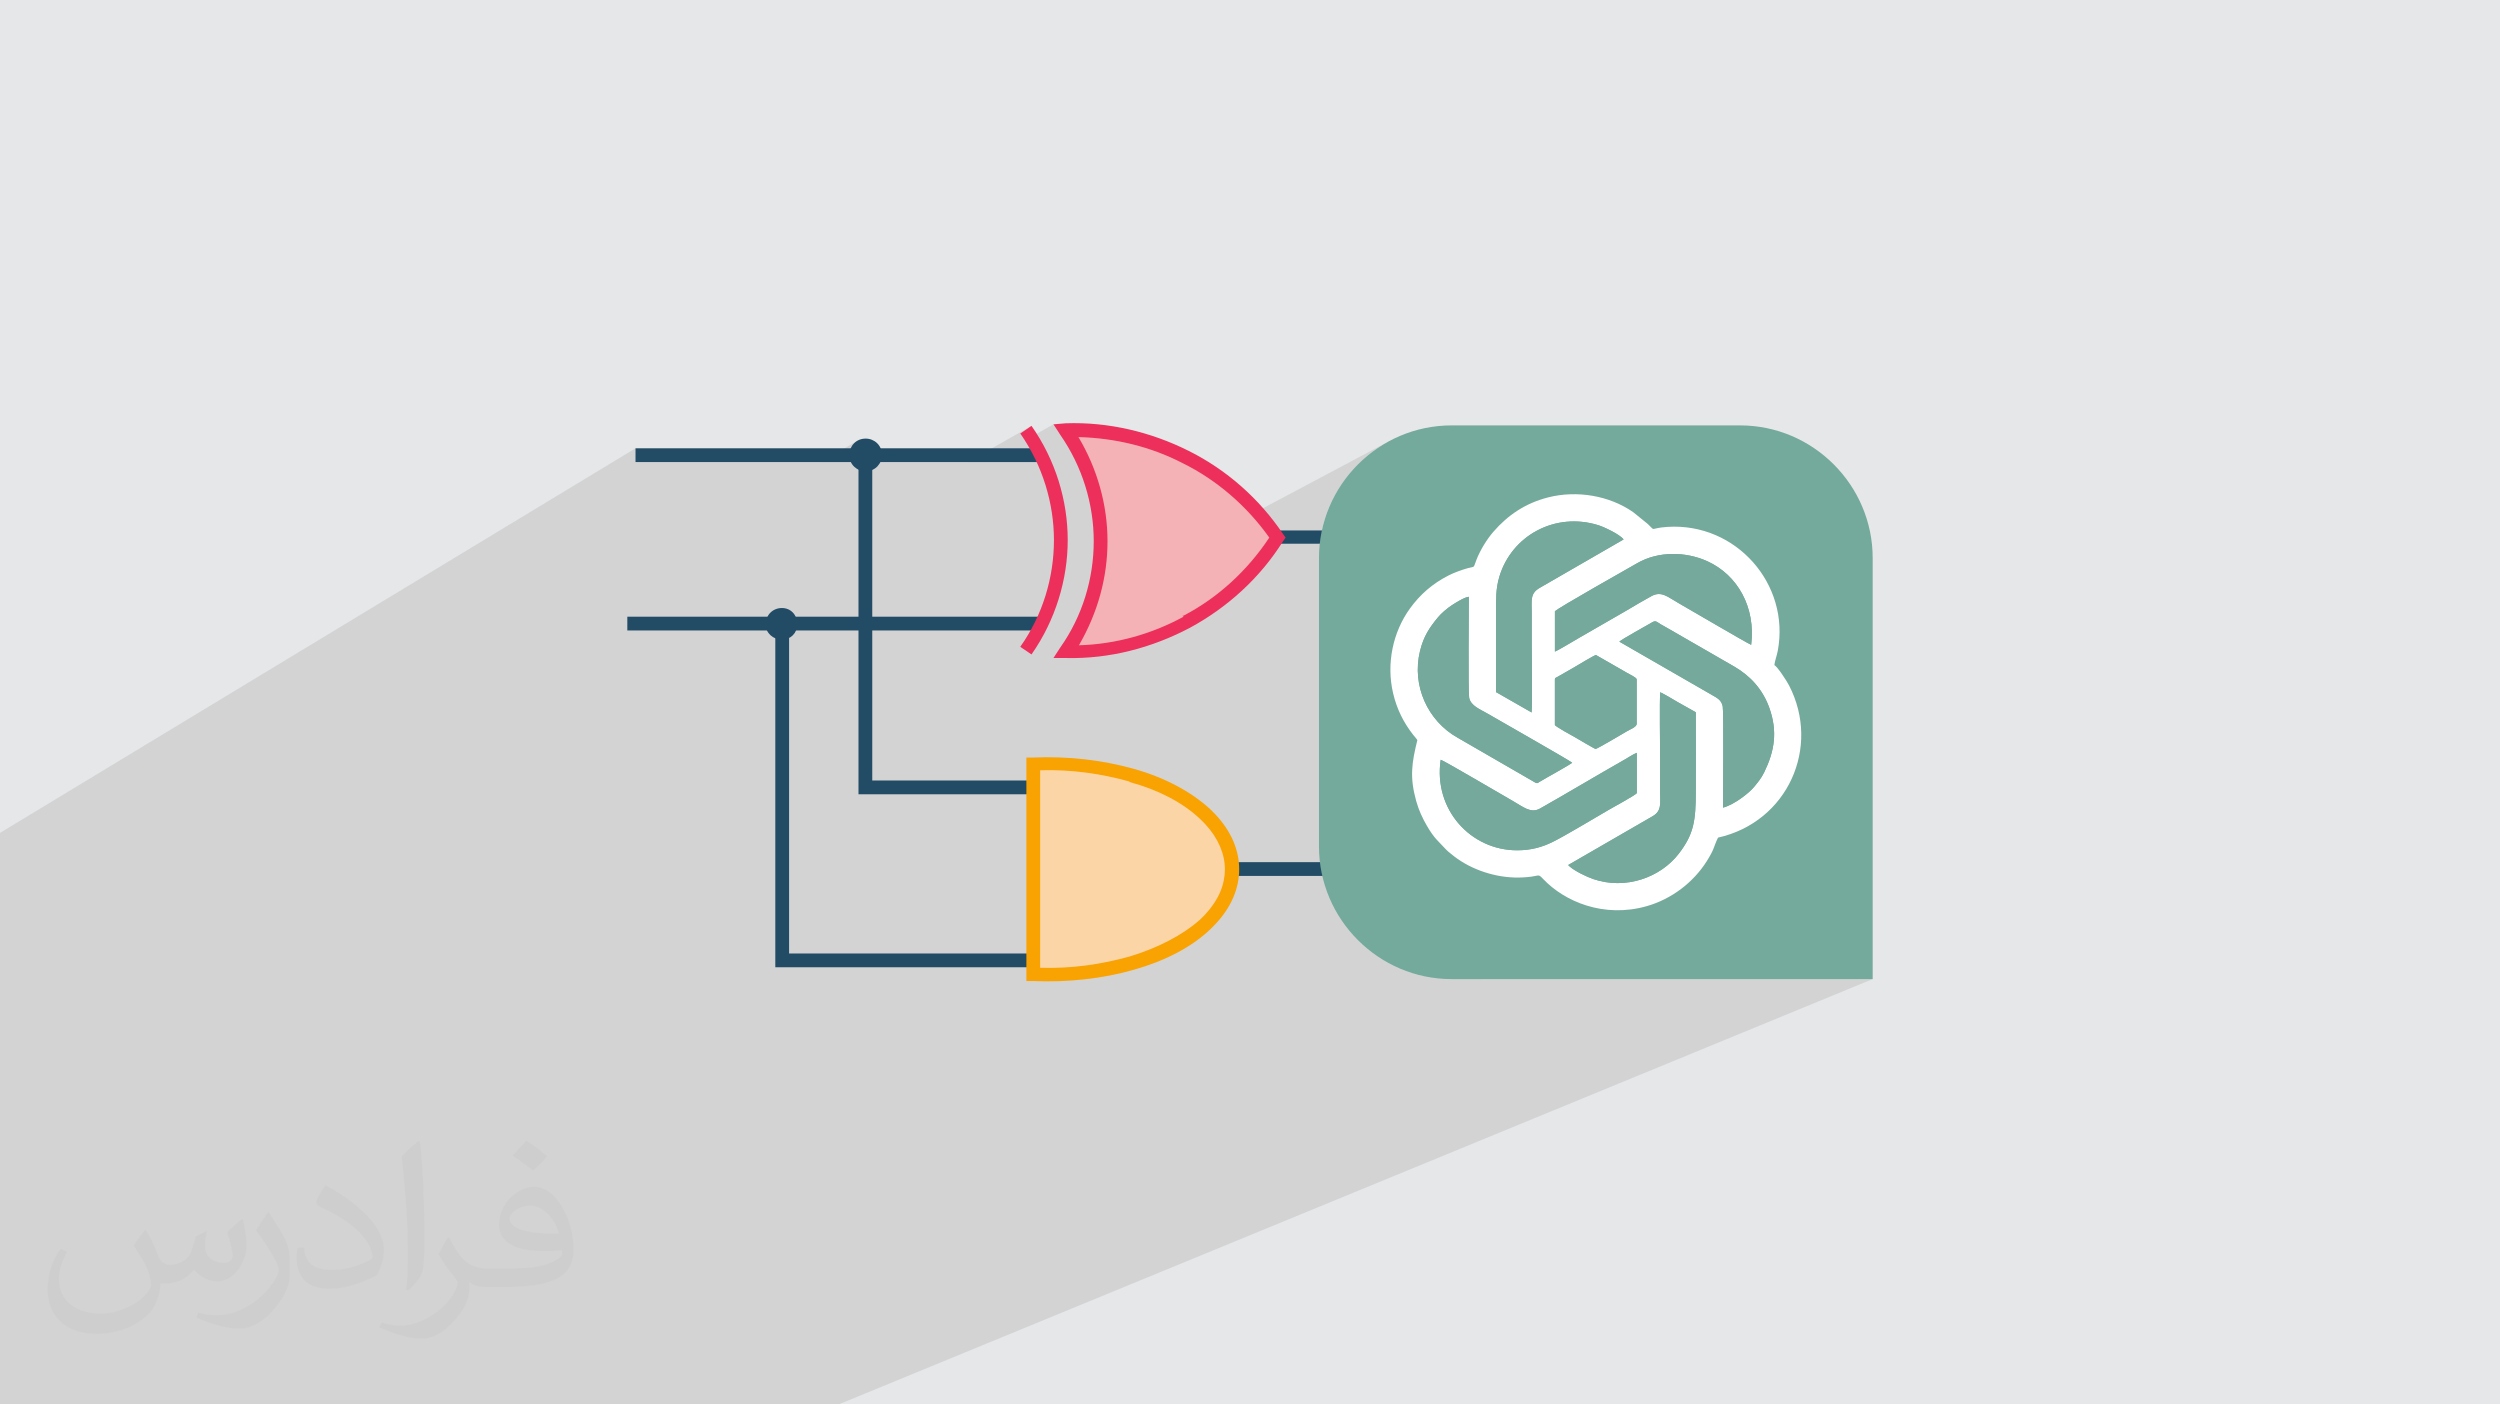 <?xml version="1.0" encoding="UTF-8"?>
<!DOCTYPE svg PUBLIC "-//W3C//DTD SVG 1.0//EN" "http://www.w3.org/TR/2001/REC-SVG-20010904/DTD/svg10.dtd">
<!-- Creator: CorelDRAW -->
<svg xmlns="http://www.w3.org/2000/svg" xml:space="preserve" width="94.192mm" height="52.917mm" version="1.0" style="shape-rendering:geometricPrecision; text-rendering:geometricPrecision; image-rendering:optimizeQuality; fill-rule:evenodd; clip-rule:evenodd"
viewBox="0 0 9404.92 5283.66"
 xmlns:xlink="http://www.w3.org/1999/xlink"
 xmlns:xodm="http://www.corel.com/coreldraw/odm/2003">
 <defs>
  <style type="text/css">
   <![CDATA[
    .fil5 {fill:#FCD5A6}
    .fil3 {fill:#F5B2B6}
    .fil6 {fill:#224C66}
    .fil11 {fill:#74A99C}
    .fil9 {fill:#74AA9C}
    .fil10 {fill:white}
    .fil4 {fill:#224C66;fill-rule:nonzero}
    .fil8 {fill:#EC305B;fill-rule:nonzero}
    .fil7 {fill:#F9A302;fill-rule:nonzero}
    .fil2 {fill:#373435;fill-opacity:0.031}
    .fil1 {fill:#2B2A29;fill-opacity:0.102}
    .fil0 {fill:#E6E7E8}
   ]]>
  </style>
 </defs>
 <g id="Layer_x0020_1">
  <polygon class="fil0" points="-0,0 9404.92,0 9404.92,5283.66 -0,5283.66 "/>
  <polygon class="fil1" points="-0,4558.61 -0,4556.63 -0,4551.31 -0,4535.97 -0,4510.01 -0,4467.99 -0,4449.34 -0,4287.04 -0,4264.29 -0,4194.82 -0,4044.34 -0,4037.12 -0,3972.45 -0,3958.23 -0,3929.13 -0,3927.2 -0,3920.01 -0,3880.5 -0,3872.96 -0,3837.61 -0,3807.97 -0,3804 -0,3721.92 -0,3676.15 -0,3657.25 -0,3649.16 -0,3584.06 -0,3567.08 -0,3537 -0,3178.94 -0,3133.26 2390.68,1686.45 2390.68,1738.28 3088,1738.28 3221.01,1660.81 3212.09,1668.45 3204.87,1677.63 3199.53,1688.03 3196.2,1699.4 3195.05,1711.41 3196.35,1724.52 3197.99,1729.74 3229.61,1711.41 3229.61,1738.28 3640.2,1738.28 3880.4,1601.97 3838.17,1630.77 3845.97,1642.17 3853.52,1653.69 3855.57,1656.96 3962.96,1596.22 3983.52,1627.87 4009.03,1613.49 4024.55,1637.12 4035.95,1656.04 4057.02,1644.22 4063.58,1655.43 4069.95,1666.74 4076.13,1678.14 4082.11,1689.63 4087.9,1701.21 4093.49,1712.88 4098.88,1724.63 4104.09,1736.46 4109.08,1748.36 4113.87,1760.33 4118.46,1772.39 4122.86,1784.5 4127.04,1796.67 4131.03,1808.91 4134.8,1821.2 4138.36,1833.55 4141.73,1845.96 4144.87,1858.4 4147.82,1870.89 4150.55,1883.42 4153.06,1895.99 4155.37,1908.59 4157.46,1921.22 4159.33,1933.89 4160.99,1946.58 4162.43,1959.29 4163.66,1972.02 4164.65,1984.77 4165.43,1997.53 4165.99,2010.3 4166.33,2023.07 4166.44,2035.85 4166.33,2048.62 4166.01,2061.36 4165.48,2074.08 4164.73,2086.77 4163.78,2099.44 4162.61,2112.07 4161.23,2124.68 4159.63,2137.26 4157.83,2149.82 4155.82,2162.33 4153.59,2174.82 4151.16,2187.27 4148.51,2199.68 4145.65,2212.06 4142.6,2224.4 4139.32,2236.7 4139.09,2237.53 5223.64,1660.78 5202.74,1672.83 5182.48,1685.85 5162.9,1699.8 5144.03,1714.64 5125.91,1730.36 5108.55,1746.92 5091.99,1764.27 5076.27,1782.4 5061.43,1801.27 5047.48,1820.85 5034.46,1841.11 5022.41,1862.01 5011.35,1883.52 5001.32,1905.62 4992.35,1928.25 4984.47,1951.41 4977.72,1975.05 4972.12,1999.14 4967.72,2023.66 4964.92,2045.44 5460.47,2045.44 5735.96,1905 5749.65,1898.07 5763.72,1891.64 5778.19,1885.74 5793.06,1880.34 5808.35,1875.49 5824.04,1871.17 5834.25,1868.72 5844.52,1866.55 5854.86,1864.68 5865.25,1863.08 5875.68,1861.75 5886.17,1860.71 5896.67,1859.94 5907.2,1859.45 5917.74,1859.24 5928.28,1859.29 5938.82,1859.61 5949.34,1860.2 5959.85,1861.06 5970.32,1862.19 5980.76,1863.59 5991.14,1865.25 6001.46,1867.17 6011.73,1869.35 6021.92,1871.8 6032.03,1874.49 6042.04,1877.46 6051.97,1880.67 6061.77,1884.14 6071.48,1887.86 6081.04,1891.84 6090.48,1896.06 6099.78,1900.53 6108.92,1905.26 6117.91,1910.23 6126.72,1915.44 6135.37,1920.89 6143.83,1926.59 6198.89,1971.2 6208.58,1980.67 6214.26,1986.51 6217.88,1989.37 6221.37,1989.91 6226.68,1988.79 6235.76,1986.69 6250.54,1984.26 6272.95,1982.16 6296.98,1981.33 6320.64,1981.92 6343.93,1983.88 6366.78,1987.16 6389.18,1991.73 6411.07,1997.55 6432.44,2004.57 6453.24,2012.74 6473.43,2022.04 6492.99,2032.4 6511.86,2043.82 6530.02,2056.22 6547.44,2069.57 6564.06,2083.83 6579.87,2098.95 6594.82,2114.9 6608.86,2131.63 6621.99,2149.11 6634.16,2167.29 6645.31,2186.12 6655.43,2205.57 6664.48,2225.59 6672.42,2246.15 6679.21,2267.2 6684.82,2288.7 6689.2,2310.59 6692.34,2332.86 6694.19,2355.44 6694.71,2378.32 6693.87,2401.42 6691.63,2424.73 6687.95,2448.19 6686.54,2454.87 6684.8,2461.79 6682.88,2468.85 6680.91,2475.92 6679.02,2482.91 6677.33,2489.68 6676,2496.14 6675.15,2502.16 6675.17,2502.15 6680.48,2506.38 6687.37,2514.02 6695.26,2524.15 6703.62,2535.79 6711.88,2548.02 6719.49,2559.87 6725.87,2570.41 6730.47,2578.69 6741,2600.57 6750.12,2622.7 6757.84,2645.02 6764.19,2667.47 6769.19,2690.02 6772.85,2712.61 6775.19,2735.2 6776.24,2757.71 6776.01,2780.13 6774.52,2802.4 6771.8,2824.44 6767.85,2846.23 6762.71,2867.72 6756.39,2888.85 6748.91,2909.57 6740.29,2929.82 6730.55,2949.58 6719.71,2968.78 6707.78,2987.37 6694.79,3005.3 6680.77,3022.52 6665.71,3039 6649.65,3054.67 6632.61,3069.47 6614.61,3083.37 6595.65,3096.32 6575.78,3108.25 6555,3119.14 6533.33,3128.92 6458.1,3162.23 6457.26,3164.06 6453.01,3174.42 6449.7,3183.23 6446.57,3191.5 6442.89,3200.22 6437.9,3210.4 6430.89,3223.06 6421.1,3239.22 6411.24,3254.14 6400.66,3268.62 6389.4,3282.61 6377.47,3296.09 6364.94,3309.03 6351.81,3321.41 6338.14,3333.2 6323.96,3344.39 6309.28,3354.93 6294.16,3364.81 6278.62,3373.99 6262.7,3382.47 6246.43,3390.2 5575.92,3683.34 7044.96,3683.34 4953.64,4543.56 4991.06,5283.66 4953.64,4543.56 4467.52,4743.52 4470.86,5283.66 4467.52,4743.52 4290.89,4816.17 4388.45,5283.66 4290.89,4816.17 3999.75,4935.92 4018.94,5283.66 3999.75,4935.92 3154.34,5283.66 2327.72,5283.66 2324.94,5283.66 1915.48,5283.66 1818.59,5283.66 1777.54,5283.66 1708.45,5283.66 1708.44,5283.66 1650.91,5283.66 1555.56,5283.66 1555.54,5283.66 1539.65,5283.66 1479.67,5283.66 1394.75,5283.66 1394.69,5283.66 1382.76,5283.66 1382.72,5283.66 1382.71,5283.66 1333.85,5283.66 1333.79,5283.66 1181.26,5283.66 1181.24,5283.66 1129.11,5283.66 1108.08,5283.66 858.73,5283.66 858.71,5283.66 769.36,5283.66 746.06,5283.66 718.91,5283.66 661.83,5283.66 643.42,5283.66 503.95,5283.66 503.57,5283.66 482.51,5283.66 462.4,5283.66 437.16,5283.66 428.08,5283.66 412.44,5283.66 411.18,5283.66 339.47,5283.66 -0,5283.66 -0,5084.05 -0,5054.43 -0,4944.19 -0,4881.34 -0,4852.81 -0,4851.24 -0,4830.75 -0,4820.29 -0,4680.93 -0,4664.5 -0,4654.88 -0,4638.06 -0,4577.2 "/>
  <path class="fil2" d="M548.54 4627.69c17.95,27.21 29.6,53.36 40.96,82.43 8.45,16.91 12.93,48.09 52.57,48.09 11.61,0 28.28,-3.42 43.06,-11.61 16.63,-8.73 29.32,-21.94 35.94,-42l15.85 -53.36 38.57 -19.02 2.64 2.64c-5.27,20.09 -6.59,39.36 -6.59,54.43 0,44.63 38.57,61.56 69.22,61.56 17.95,0 34.09,-8.73 34.09,-25.11 0,-21.13 -8.98,-57.06 -20.62,-89.29 17.95,-17.95 35.94,-35.94 56.53,-50.47l3.17 1.6c8.98,38.04 14,75.56 14,100.66 0,24.57 -10.83,51.79 -19.81,69.49 -18.49,34.87 -51.25,62.62 -90.87,62.62 -30.1,0 -63.65,-15.07 -86.66,-43.06l-1.32 0c-21.66,26.96 -55.22,51.25 -108.86,51.25l-16.63 0c-2.64,35.41 -10.29,60.49 -21.94,82.95 -31.95,62.34 -126.81,106.47 -216.1,106.47 -124.17,0 -186.51,-71.59 -186.51,-166.96 0,-58.91 19.27,-113.6 48.88,-152.42l24.29 10.04c-18.49,35.41 -30.91,68.68 -30.91,101.45 0,89.29 72.66,131.83 156.4,131.83 77.68,0 173.83,-49.41 191.28,-106.72 -6.59,-62.62 -30.1,-91.93 -66.04,-148.99 10.83,-19.02 24.83,-38.04 42.28,-58.38l3.17 0 0 0 0 0 -0.02 -0.09zm1432.13 -336.04c26.15,16.39 51.79,35.66 76.87,57.85 -14,19.81 -31.45,37.79 -53.11,53.64 -25.11,-20.34 -50.19,-37.79 -75.84,-56.27 17.42,-19.55 34.62,-38.29 52.04,-55.22l0 0 0 0 0 0 0 0 0 0 0.03 0zm13.47 244.11c-42.28,0 -76.87,27.75 -76.87,48.34 0,44.13 84.53,57.85 185.72,57.31 -12.68,-51.79 -57.06,-105.68 -108.86,-105.68l0.01 0.03zm-94.86 236.19c54.96,0 103.04,-1.6 139.74,-10.83 40.96,-10.29 75.56,-30.91 75.56,-45.17 0,-3.7 0,-8.19 -1.32,-11.89 -22.98,2.11 -49.41,2.11 -72.38,2.11 -74.49,0 -131.55,-16.91 -154.02,-58.66 -5.55,-11.61 -9.51,-24.57 -9.51,-39.36 0,-40.43 17.42,-79.79 48.09,-107 25.61,-22.45 53.89,-36.44 82.67,-36.44 52.04,0 93.51,41.75 122.57,107.54 15.85,35.94 26.68,77.4 26.68,129.72 0,34.87 -9.51,64.19 -31.17,85.85 -40.43,39.11 -114.92,53.89 -229.04,53.89l-51.79 0 0 0 -13.47 0c-28.28,0 -48.62,-5.02 -64.72,-17.42l-2.64 0c0.79,6.59 1.32,12.93 1.32,19.02 0,25.61 -8.45,58.38 -25.61,84.53 -50.72,75.3 -105.68,108.04 -153.24,108.04 -48.09,0 -107,-18.49 -160.11,-42.54l9.51 -18.49c17.17,7.13 40.96,11.89 73.7,11.89 85.85,0 198.66,-82.43 212.66,-163 -3.17,-6.59 -8.98,-15.32 -17.17,-24.57 -25.11,-29.85 -40.96,-54.68 -55.75,-80.83 12.68,-25.11 24.29,-45.17 35.13,-63.4l4.49 -0.53c36.72,74.77 69.99,117.55 144.23,117.55l11.61 0 0 0 53.89 0 0 0 0 0 0 0 0 0 0 0 0.09 0.01zm-371.98 79c6.34,-34.34 6.87,-72.91 6.87,-108.86l0 -53.36c0,-99.6 -12.68,-244.36 -22.98,-338.68 17.95,-19.27 43.06,-42 62.87,-57.31l5.81 1.6c13.47,118.62 16.63,256 16.63,383.06 0,33.3 -1.32,65.79 -4.49,89.55 -1.85,30.1 -19.27,52.83 -56.53,87.7l-8.19 -3.7zm-382.8 -157.19c1.85,46.77 24.83,83.49 105.15,83.49 49.93,0 92.19,-12.93 138.96,-35.13 8.45,-3.7 12.93,-8.73 12.93,-12.93 0,-29.32 -22.45,-68.15 -60.23,-103.55 -36.72,-33.3 -85.34,-62.62 -130.76,-82.18 -15.6,-6.59 -20.62,-13.47 -20.62,-20.09 0,-13.47 17.95,-41.75 32.77,-62.09l5.02 -0.53c52.04,27.21 110.17,67.64 153.24,112.53 39.11,41.47 63.4,83.49 63.4,129.19 0,33.81 -10.29,65.51 -26.96,95.11 -57.06,28.79 -117.83,50.72 -178.06,50.72 -73.17,0 -123.1,-34.34 -123.1,-114.92 0,-8.73 0,-22.19 3.17,-39.64l25.11 0 0 0 0 0 0 0 0 0 0 0 -0.02 0zm-132.37 -132.9l45.45 73.45c16.63,27.21 32.23,56.81 32.23,103.55l0 59.7c0,48.34 -30.91,100.13 -80.83,151.38 -39.11,34.62 -73.7,49.41 -105.68,49.41 -47.55,0 -101.98,-14.79 -164.85,-41.75l7.13 -18.49c19.81,5.27 42.79,9.77 71.06,9.77 90.36,-0.53 182.8,-66.57 225.08,-147.15 5.02,-9.26 6.87,-17.95 6.87,-24.04 0,-9.26 -5.02,-19.55 -8.98,-28.79 -22.98,-43.31 -48.62,-82.95 -76.87,-119.68 14.79,-23.25 29.6,-45.7 45.7,-67.9l3.7 0.53 0 0 0 0 0 0 0 0 0 0 -0.02 0.01z"/>
  <path id="_1" class="fil3" d="M4803.8 2018.56c-170.85,270.68 -474.18,433.85 -794.77,426.17 170.85,-249.56 170.85,-581.68 0,-831.25 316.76,-9.6 618.15,142.06 794.77,403.15l0 1.93z"/>
  <polygon class="fil4" points="4803.8,1995.53 5469.95,1995.53 5469.95,2045.44 4803.8,2045.44 "/>
  <polygon class="fil4" points="2390.68,1686.45 3909.2,1686.45 3909.2,1738.28 2390.68,1738.28 "/>
  <polygon class="fil4" points="2359.97,2319.97 3911.12,2319.97 3911.12,2371.8 2359.97,2371.8 "/>
  <path class="fil5" d="M3886.17 2874.77c259.17,-13.44 506.81,61.44 646.96,188.14 136.3,126.7 136.3,287.95 0,416.58 -136.3,126.7 -383.96,199.66 -646.96,188.14l0 -790.93 0 0 0 0 0 -1.92z"/>
  <polygon class="fil4" points="4632.95,3243.36 5469.95,3243.36 5469.95,3295.19 4632.95,3295.19 "/>
  <path class="fil6" d="M2941.66 2287.33c32.63,0 57.59,24.96 57.59,61.44 0,32.63 -24.96,57.59 -57.59,57.59 -32.64,0 -61.44,-24.95 -61.44,-57.59 0,-32.63 24.95,-61.44 61.44,-61.44z"/>
  <path class="fil6" d="M3256.48 1649.97c32.64,0 61.44,24.95 61.44,61.44 0,32.63 -24.95,61.43 -61.44,61.43 -32.63,0 -61.43,-24.95 -61.43,-61.43 0,-32.64 24.95,-61.44 61.43,-61.44z"/>
  <polygon class="fil4" points="2968.53,2344.92 2968.53,3587 3886.17,3587 3886.17,3638.82 2916.69,3638.82 2916.69,2344.92 "/>
  <polygon class="fil4" points="3281.44,1711.41 3281.44,2936.2 3886.17,2936.2 3886.17,2988.04 3229.61,2988.04 3229.61,1711.41 "/>
  <path class="fil7" d="M3886.17 2849.82c132.47,-5.76 261.08,9.6 378.19,42.23 117.1,32.63 216.93,86.39 287.95,151.66 5.76,5.76 13.44,13.44 19.2,19.2 61.44,65.27 90.22,136.3 90.22,207.33 0,71.03 -28.79,142.06 -90.22,207.33 -5.76,5.76 -13.44,13.44 -19.2,19.2 -71.03,67.19 -170.85,119.02 -287.95,151.66 -113.27,32.63 -245.73,48 -378.19,42.23l-24.95 0 0 -840.85 24.95 0 0 0 0 0 0 0.02zm362.83 90.22c-103.66,-28.8 -216.93,-46.08 -335.96,-42.23l0 742.94c119.03,3.84 232.3,-13.43 335.96,-42.23 107.51,-32.63 199.65,-80.63 264.92,-138.22 5.76,-5.76 13.44,-13.44 19.2,-19.2 51.83,-55.68 74.87,-113.26 74.87,-170.85 0,-57.6 -24.95,-117.1 -74.87,-170.86 -5.76,-5.76 -13.44,-13.44 -19.2,-19.2 -65.27,-61.43 -157.41,-109.41 -264.92,-138.22l0 0 0 0 0 -1.93z"/>
  <path class="fil8" d="M3838.17 2433.23c84.47,-119.02 126.7,-261.08 126.7,-401.23 0,-138.22 -42.23,-280.28 -126.7,-401.22l42.23 -28.8c90.23,128.63 136.31,280.28 136.31,430.02 0,147.83 -46.08,301.4 -136.31,430.03l-42.23 -28.8z"/>
  <path class="fil8" d="M4826.84 2035.85c-86.39,138.22 -209.25,249.56 -351.32,326.36 -142.05,74.87 -301.4,117.1 -464.57,113.26l-48 0 24.95 -38.39c84.47,-119.02 126.7,-261.08 126.7,-401.22 0,-138.23 -42.23,-280.29 -126.7,-401.23l-24.95 -38.39 46.07 -3.84c161.27,-5.75 320.6,32.64 462.66,103.67 142.06,71.03 264.92,178.53 355.15,312.92l9.6 13.44 -9.6 13.44 0 0 3.83 0 -3.83 0zm-374.35 280.28c128.63,-67.19 239.97,-168.93 322.51,-293.72 -84.46,-119.02 -197.73,-216.93 -326.36,-280.29 -119.02,-61.43 -251.49,-94.07 -391.63,-97.9 71.03,119.02 109.42,255.32 109.42,391.63 0,136.3 -36.47,268.76 -107.51,391.64 138.22,-3.84 274.52,-42.24 393.55,-107.51l0 0 -3.84 -3.83 3.84 -0.02z"/>
  <path class="fil9" d="M5461.02 1600.32l1084.86 0c274.5,0 499.08,224.58 499.08,499.08l0 1583.94 -1583.94 0c-274.48,0 -499.08,-224.6 -499.08,-499.1l0 -1084.84c0,-274.5 224.6,-499.09 499.08,-499.09l0 0.01z"/>
  <path class="fil10" d="M6216.26 3071.07c36.29,-20.32 29.01,-48.82 29.01,-95.88 0,-41.36 0,-82.7 0.02,-124.07 0.03,-52.63 -2.54,-206.84 0.39,-247.03 21.25,10.24 45.09,25.19 66.14,37.35l67.78 38.05c0.59,99.19 0.03,198.54 0.03,297.75 0,110.81 -7.77,160.91 -63.84,233.94 -69.18,90.08 -200.36,137.29 -321.72,95.89 -24.9,-8.5 -70.24,-30.16 -90.1,-48.33 -4.01,-3.67 -1.63,-0.73 -4.04,-4.84l316.38 -182.81 -0.03 -0.02zm-796.51 -212.92c7.63,0.48 233.94,133.9 273.11,156.05 38.12,21.58 65.86,47.16 101.24,27.18 106.35,-60.17 210.41,-122.91 316.97,-183.39 13.83,-7.83 32.6,-20.64 46.66,-25.93l0 151.24c-1.55,6.06 -93.13,56.02 -104.75,62.74 -52.72,30.57 -160.89,95.68 -209.46,120.11 -40.93,20.56 -83.34,32.65 -136,32.65 -175,0 -315.31,-153.59 -287.74,-340.65l-0.01 0.01zm429.65 -302.01c0,-6.32 2.57,-5.75 7.97,-8.77 4.13,-2.33 6.81,-3.82 10.33,-5.88l58.17 -33.41c9.95,-5.9 73.47,-44.32 78.14,-43.92l116.84 67.1c11,6.51 36.39,17.56 36.39,24.87l0 166.81c0,11.73 -22.36,19.52 -38.39,28.98 -17.02,10.08 -111.35,65.81 -116.11,65.53 -4.21,-0.25 -67.71,-38.22 -77.44,-43.79 -6.32,-3.62 -74.46,-40.36 -75.92,-46.65l0 -170.86 0.01 0zm65.09 313.27c-13.32,10.52 -98.94,57.27 -122.95,71.92 -8.02,4.87 -7.8,6.7 -15.98,2.63l-292.79 -169.19c-110.98,-62.56 -172.77,-194.65 -140.73,-325.79 13.35,-54.6 35.22,-87.53 68.04,-127.16 12.07,-14.58 34.19,-33.62 52.34,-45.35 12.64,-8.17 46.51,-29.98 63.29,-31.39 0,36.54 -2.76,359.73 1.24,379.81 6.09,30.68 41.57,43.4 67.39,58.67 32.61,19.3 315.55,179.87 320.16,185.85l-0.01 0zm177.39 -455.57c8.39,-8.57 104.25,-61.32 123.06,-72.46 14.51,-8.61 17.69,-1.71 32.04,6.79 10.47,6.2 21.15,12.03 31.19,17.71l246.49 142.01c59.66,34.79 107.45,85.37 132.64,158.27 30,86.78 18.56,158.59 -19.91,238.09 -11.66,24.18 -24.59,38.86 -39.05,56.58 -18.42,22.54 -74.1,66.15 -116.22,77.45 -0.51,-40.58 2.81,-360.64 -1.33,-380.8 -3.82,-18.75 -14.03,-27.36 -27.47,-35.55l-361.45 -208.09 0.01 0zm-242.37 -114.03c5.44,-9.45 286.09,-167.51 309.52,-181.09 78.93,-45.73 182.36,-44.33 263.79,-7.4 113.89,51.67 182.65,173.29 165.11,314.47 -12.09,-4.09 -248.52,-143.02 -273.59,-157.12 -39.49,-22.21 -63.59,-46.62 -100.98,-26.47 -30.57,16.51 -61.54,35.13 -91.54,52.86l-180.73 104.12c-14.66,8.58 -81.43,48.54 -91.57,52.12l0 -151.52 -0.02 0.02zm-221.36 303.9c0,-99.25 0,-198.54 0,-297.79 0,-50.22 -1.56,-89.6 12.32,-136.14 46.37,-155.22 210.16,-244.73 372.73,-193.96 20.01,6.25 80.01,33.93 94.8,53.45l-315.83 182.32c-36.84,21.24 -29.73,46.66 -29.73,96.35 0,41.37 0,82.72 0,124.1 0,59.21 2.62,198.78 -0.48,248.17l-133.78 -76.51 -0.02 0zm1047.01 -101.54c1.51,-15.4 9.57,-36.6 12.8,-53.98 46.97,-250.93 -157.01,-482.51 -415,-466.03 -71.7,4.56 -41.16,19.75 -74.07,-10.96l-55.06 -44.6c-89.2,-62.08 -211.38,-83.03 -319.79,-55.43 -84.87,21.61 -151.4,66.36 -206.14,129.57 -24.23,27.97 -49.16,68.68 -62.96,103.78 -14.06,35.7 -3.61,24.71 -33.93,33.16 -23.51,6.55 -51.64,16.95 -72.24,27.51 -59.46,30.46 -105.79,70.44 -144.54,123.93 -64.04,88.39 -89.59,207.45 -63.38,318.78 14.27,60.66 39.5,110.63 76.32,157.53 5.78,7.39 9.7,10.73 14.92,18.51 -20.81,85.34 -29.65,138.28 -4.43,229.35 9.59,34.59 23.85,64.88 39.82,92.42 29.17,50.23 42.46,57.15 73.54,91.17 5.62,6.18 10.37,9.11 17.45,15.1 63.49,53.71 152.82,86.56 238.85,89.17 20.98,0.62 42.14,-0.48 62.65,-3.08 31.08,-3.93 26.86,-10.88 45.26,8.56 80.07,84.6 227.84,148.7 390.67,102.05 91.82,-26.32 174.62,-88.67 225.21,-169.47 30.48,-48.62 23.39,-49.28 42.1,-88.1 262.61,-58.85 387.21,-340.45 267.28,-572.43 -9.42,-18.2 -43.74,-70.66 -55.3,-76.53l-0.02 0.02z"/>
  <path class="fil11" d="M5914.49 2869.43c-4.59,-5.98 -287.53,-166.55 -320.17,-185.85 -25.79,-15.27 -61.29,-27.99 -67.38,-58.67 -3.98,-20.09 -1.25,-343.27 -1.25,-379.81 -16.78,1.41 -50.66,23.22 -63.27,31.39 -18.16,11.73 -40.28,30.77 -52.34,45.35 -32.82,39.65 -54.71,72.56 -68.04,127.16 -32.04,131.15 29.74,263.23 140.73,325.79l292.78 169.18c8.19,4.06 7.99,2.26 15.99,-2.64 24.01,-14.64 109.64,-61.39 122.97,-71.92l-0.02 0.02z"/>
  <path class="fil11" d="M5628.13 2603.74l133.78 76.51c3.13,-49.41 0.49,-188.97 0.49,-248.17 0,-41.38 0,-82.73 0,-124.1 0,-49.68 -7.1,-75.12 29.75,-96.37l315.82 -182.3c-14.81,-19.52 -74.81,-47.2 -94.8,-53.44 -162.55,-50.77 -326.37,38.73 -372.73,193.97 -13.89,46.51 -12.33,85.9 -12.33,136.11 0,99.27 0,198.53 0,297.8l0.01 0z"/>
  <path class="fil11" d="M5899.89 3253.89c2.42,4.12 0.03,1.15 4.04,4.83 19.86,18.17 65.18,39.84 90.11,48.34 121.36,41.38 252.54,-5.81 321.71,-95.89 56.08,-73.04 63.84,-123.11 63.84,-233.94 0,-99.19 0.56,-198.56 -0.03,-297.74l-67.77 -38.05c-21.06,-12.18 -44.89,-27.1 -66.15,-37.36 -2.91,40.22 -0.36,194.41 -0.39,247.04 -0.02,41.37 -0.02,82.71 -0.02,124.07 0,47.08 7.29,75.55 -29.01,95.88l-316.38 182.83 0.03 -0.01z"/>
  <path class="fil11" d="M6091.86 2413.85l361.44 208.09c13.44,8.19 23.63,16.79 27.49,35.55 4.1,20.17 0.8,340.24 1.34,380.8 42.09,-11.32 97.78,-54.91 116.2,-77.45 14.46,-17.73 27.39,-32.39 39.08,-56.57 38.48,-79.52 49.89,-151.32 19.9,-238.1 -25.2,-72.9 -72.99,-123.48 -132.65,-158.26l-246.47 -142.01c-10.05,-5.68 -20.74,-11.5 -31.19,-17.71 -14.37,-8.5 -17.53,-15.4 -32.04,-6.79 -18.81,11.15 -114.68,63.91 -123.08,72.46l-0.02 0z"/>
  <path class="fil11" d="M5849.49 2299.84l0 151.52c10.15,-3.59 76.93,-43.56 91.56,-52.14l180.73 -104.12c30.03,-17.72 60.99,-36.37 91.56,-52.85 37.37,-20.17 61.49,4.24 100.97,26.44 25.05,14.12 261.49,153.04 273.59,157.12 17.54,-141.19 -51.2,-262.8 -165.09,-314.47 -81.43,-36.94 -184.88,-38.31 -263.81,7.4 -23.43,13.59 -304.07,171.64 -309.51,181.1l0.01 0.01z"/>
  <path class="fil11" d="M5419.74 2858.16c-27.56,187.08 112.74,340.65 287.73,340.65 52.65,0 95.07,-12.07 136,-32.65 48.58,-24.42 156.73,-89.54 209.46,-120.11 11.62,-6.74 103.2,-56.69 104.75,-62.74l0 -151.26c-14.04,5.31 -32.83,18.1 -46.66,25.94 -106.56,60.49 -210.63,123.22 -316.96,183.37 -35.39,20.02 -63.11,-5.6 -101.25,-27.15 -39.17,-22.17 -265.46,-155.58 -273.11,-156.06l0.02 0z"/>
  <path class="fil11" d="M5849.39 2556.15l0 170.87c1.46,6.29 69.59,43.01 75.92,46.64 9.74,5.58 73.24,43.55 77.44,43.8 4.75,0.29 99.09,-55.46 116.11,-65.53 16.04,-9.46 38.39,-17.24 38.39,-28.98l0 -166.81c0,-7.32 -25.39,-18.38 -36.39,-24.88l-116.84 -67.09c-4.67,-0.42 -68.19,38 -78.14,43.92l-58.17 33.41c-3.53,2.06 -6.21,3.55 -10.32,5.88 -5.41,3.02 -7.98,2.45 -7.98,8.76l-0.01 0z"/>
 </g>
</svg>
